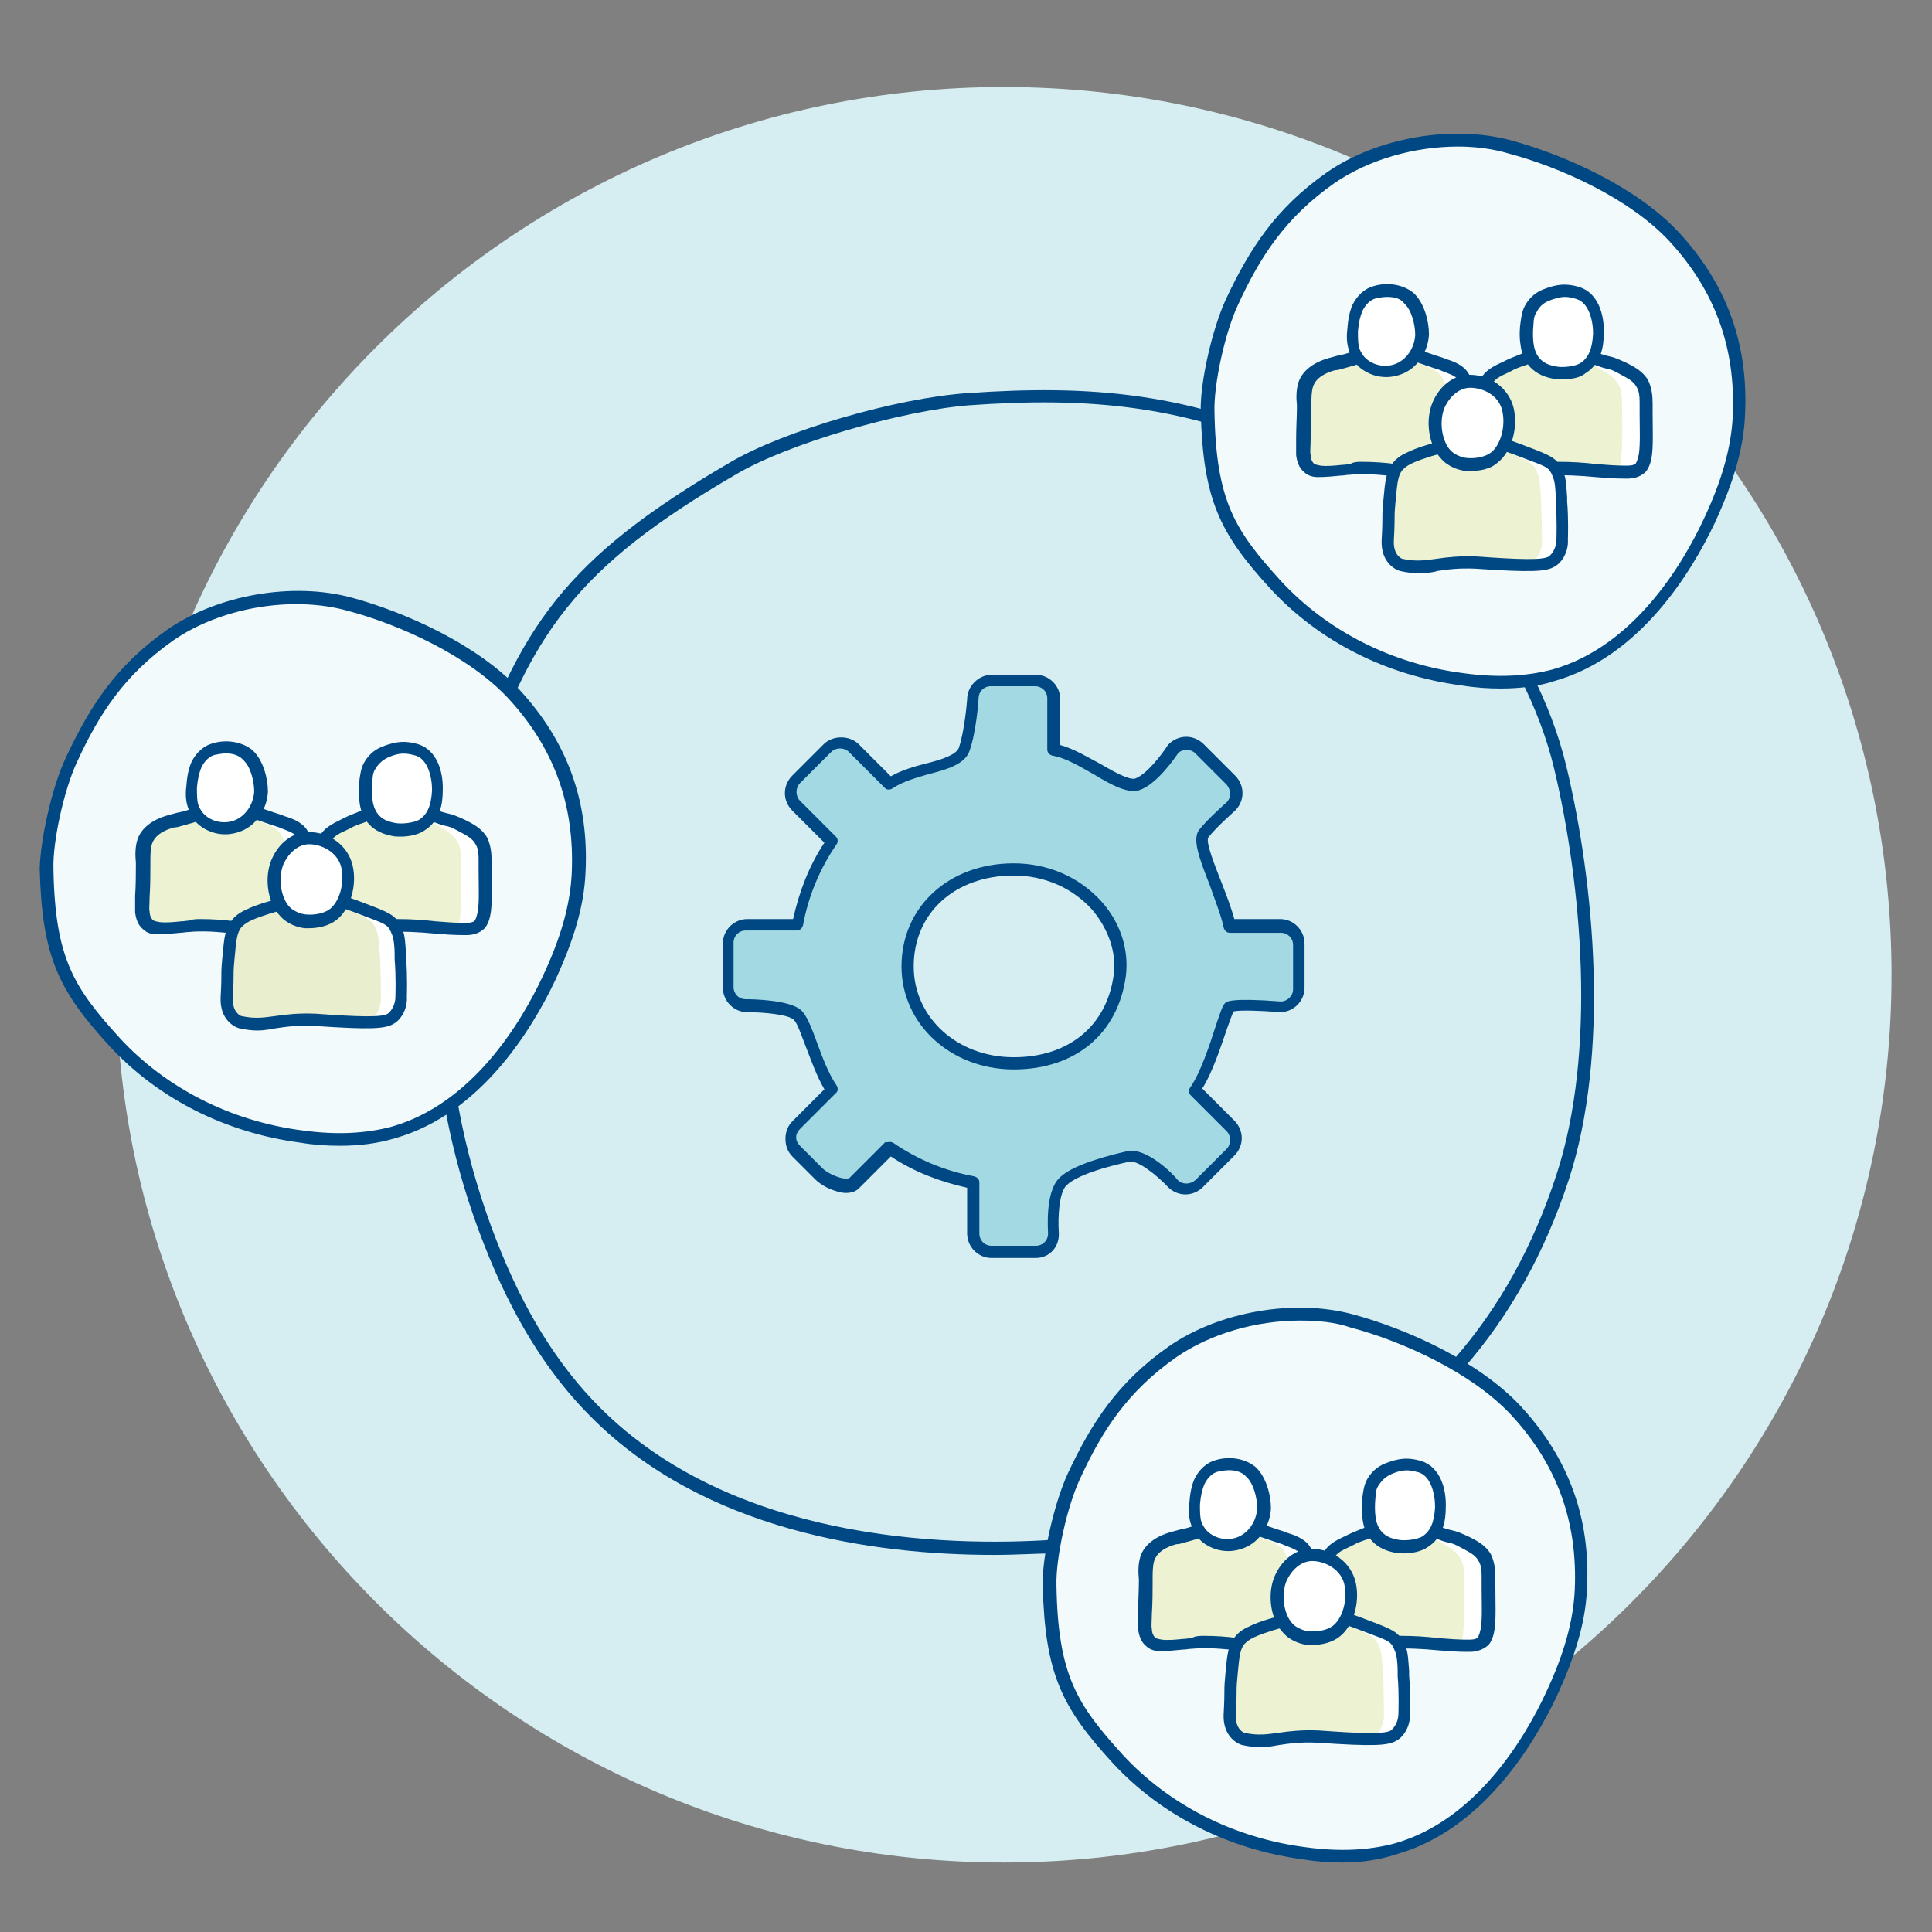 <svg xmlns="http://www.w3.org/2000/svg" xml:space="preserve" id="Ebene_1" x="0" y="0" style="enable-background:new 0 0 253.1 253.1" version="1.1" viewBox="0 0 253.1 253.1"><rect x="0" y="0" width="253.1" height="253.1" fill="#808080" stroke="none"/><style>.st0{fill:#d6eef2}.st1{fill:#004884}.st2{fill:#f2fafb}.st3{fill:#fff}.st4{fill:#edf3d2}</style><path d="M131.5 244c64.2 0 116.3-52.1 116.3-116.3S195.7 11.4 131.5 11.4 15.2 63.5 15.2 127.7 67.3 244 131.5 244" class="st0"/><path d="M130.2 203.7c-15.7 0-37.9-3.1-52.8-18.1-5.7-5.7-10.3-13.1-14-22.6-7.9-20.1-8.7-41.7-2.3-60.6C68 82.1 74 73.2 95.6 60.6c7.1-4.2 22-8.5 31.2-9.1 15.7-1.1 29.4-.2 45.3 7.6 15.5 7.6 29.1 24.6 33.1 41.3 3.7 15.4 5.7 37.7.3 54.2-6.3 19.1-18.2 32.7-36.4 41.7-8.3 4.1-18.1 6.4-30.9 7.2-2.3 0-5 .2-8 .2zM96.5 62.1c-21.2 12.3-27 21-33.7 40.8-6.3 18.6-5.5 39.7 2.2 59.5 3.6 9.3 8.1 16.5 13.6 22 17.3 17.3 44.8 18.3 59.6 17.3 12.5-.8 22.1-3.1 30.2-7.1 17.8-8.7 29.4-22 35.5-40.7 5.3-16.2 3.3-38.1-.3-53.2-3.9-16.3-17.2-32.8-32.3-40.2-15.6-7.6-29-8.5-44.4-7.4-8.8.7-23.6 5-30.4 9z" class="st1"/><path d="M6.2 113.8c.2 11.6 2.6 15.8 8.9 22.7s15.2 11.1 24.5 12.4c4 .5 8.1.5 12-.6 9.3-2.6 16.1-11.2 20.3-20.2 2.1-4.4 3.7-9 3.9-13.8.4-9.2-2.4-16.9-8.5-23.5-5.2-5.6-14.2-9.7-21.5-11.8-7.3-2-17.1-.5-23.5 4-6.2 4.3-9.7 9.3-12.9 16.3-1.8 3.9-3.3 10.8-3.2 14.5" class="st2"/><path d="M44.5 150.1c-1.6 0-3.3-.1-5.1-.4-9.9-1.3-18.7-5.8-25-12.6-6.7-7.3-8.9-11.7-9.2-23.3.1-3.8 1.6-10.8 3.5-14.7 3.1-6.6 6.5-11.9 13.2-16.6 6.6-4.6 16.5-6.3 24.2-4.2 7 1.9 16.4 6.1 21.9 12 6.3 6.8 9.2 14.7 8.7 24.1-.2 4.3-1.5 8.7-4 14.1-3 6.3-9.7 17.4-20.9 20.6-2.3.7-4.7 1-7.3 1zM7 113.8c.2 11.8 2.7 15.6 8.7 22.2 6 6.5 14.5 10.9 24 12.1 4.4.6 8.2.4 11.6-.5 10.6-3 17-13.7 19.8-19.7 2.4-5.1 3.6-9.4 3.8-13.5.4-8.9-2.3-16.4-8.3-22.9-5.2-5.6-14.3-9.7-21.1-11.5-7.3-2-16.6-.4-22.8 3.9-6.4 4.5-9.7 9.6-12.6 15.9-1.7 3.6-3.2 10.4-3.1 14z" class="st1"/><path d="M49.7 106c-1.4.8-3 1.1-4.2 1.8-1.3.6-2.6 1.1-3.1 2.5-.3.7-.3 1.5-.3 2.3-.1 1.8-.2 4.5-.3 6.4 0 .4 0 .8.1 1.2.3.9 1.3 1.3 2.2 1.4 2.2.3 4.5-.1 6.7-.2 3.3-.2 6.7.4 10 .5.7 0 1.5 0 2-.5.4-.4.5-1.1.6-1.7.2-1.7.1-4.9.1-6.6 0-.9-.1-1.9-.5-2.7-.5-1-1.6-1.5-2.5-2-1.9-1-1.6-.5-4.1-1.5-2.4-1.2-4.3-1.1-6.7-.9" class="st3"/><path d="M48.6 106c-1.2.8-2.6 1.1-3.7 1.8s-2.2 1.1-2.7 2.5c-.2.7-.3 1.5-.3 2.3-.1 1.8-.2 4.5-.3 6.4 0 .4 0 .8.1 1.2.3.9 1.2 1.3 1.9 1.4 1.9.3 3.8-.1 5.8-.2 2.9-.2 5.8.4 8.7.5.6 0 1.3 0 1.7-.5.4-.4.5-1.1.5-1.7.2-1.7.1-4.9.1-6.6 0-.9 0-1.9-.4-2.7-.5-1-1.4-1.5-2.2-2-1.6-1-1.4-.5-3.6-1.5-1.9-1.2-3.5-1.1-5.6-.9" class="st4"/><path d="M61.1 122.5h-.4c-1.3 0-2.6-.1-3.8-.2-2-.2-4.1-.3-6.1-.2-.7 0-1.3.1-2 .2-1.6.1-3.2.3-4.8.1-1.5-.2-2.5-.9-2.9-1.9-.2-.5-.2-1.1-.1-1.5 0-.9.1-2.1.1-3.2.1-1.1.1-2.3.1-3.2 0-.8.1-1.7.4-2.5.6-1.6 2-2.2 3.2-2.8l.4-.2c.6-.3 1.2-.5 1.9-.8.8-.3 1.6-.6 2.3-1l.1-.1h.2c2.5-.2 4.5-.3 7 .7 1.1.5 1.7.6 2.1.7.5.1 1 .3 2.1.8 1 .5 2.2 1.1 2.9 2.3.5 1 .6 2.1.6 3.1v1.3c0 1.8.1 4-.1 5.4-.1.7-.3 1.5-.8 2.1-.8.8-1.8.9-2.4.9zm-9-2.1c1.7 0 3.3.1 5 .3 1.2.1 2.5.2 3.7.2.6 0 1.1 0 1.4-.3.2-.3.3-.8.4-1.2.2-1.3.1-3.5.1-5.2v-1.3c0-.8 0-1.7-.4-2.3-.4-.8-1.3-1.2-2.2-1.7-.9-.5-1.2-.6-1.7-.7-.5-.1-1.1-.3-2.3-.8-2.1-.9-3.8-.8-6.1-.6-.8.4-1.6.7-2.4 1-.6.2-1.2.4-1.7.7l-.4.2c-1.1.5-2 .9-2.3 1.9-.2.6-.3 1.3-.3 2 0 .9-.1 2.1-.1 3.2-.1 1.1-.1 2.3-.1 3.2 0 .3 0 .7.1.9.2.6 1.1.8 1.6.8 1.5.2 2.9.1 4.5-.1.7-.1 1.4-.1 2.1-.2h1.1z" class="st1"/><path d="M48.5 100.3c-.3.6-.5 1.2-.5 1.9-.1.9-.1 1.9 0 2.8.4 2.8 2.4 3.5 3.6 3.7 1.1.2 2.9 0 3.8-.6 1.5-1 2-2.6 2-4.6s-.6-4.6-2.6-5.3c-1.6-.5-2.6-.4-4.2.3-1.2.5-1.8 1.3-2.1 1.8" class="st3"/><path d="M52.5 109.6c-.4 0-.8 0-1.2-.1-3.1-.6-4-2.7-4.2-4.4-.2-1.1-.1-2.4 0-3 .1-.7.2-1.5.6-2.2.4-.7 1.1-1.6 2.4-2.1 1.8-.7 3-.8 4.7-.3 2.5.8 3.3 3.7 3.2 6.1 0 1.6-.3 3.9-2.4 5.2-.7.5-1.9.8-3.1.8zm-3.3-8.9c-.3.4-.4 1-.4 1.5-.1.9-.1 1.9 0 2.6.3 2.3 1.8 2.8 2.9 3 .9.2 2.5 0 3.2-.4 1.1-.7 1.6-1.9 1.7-3.9 0-1.8-.6-4-2.1-4.5-1.4-.4-2.2-.4-3.6.2-.9.4-1.4 1-1.7 1.5z" class="st1"/><path d="M26.6 106c-1.4.8-3 1.1-4.2 1.8-1.3.6-2.6 1.1-3.1 2.5-.3.7-.3 1.5-.3 2.3-.1 1.8-.2 4.5-.3 6.4 0 .4 0 .8.1 1.2.3.9 1.3 1.3 2.2 1.4 2.2.3 4.5-.1 6.7-.2 3.3-.2 6.7.4 10 .5.7 0 1.5 0 2-.5.4-.4.5-1.1.6-1.7.2-1.7.1-4.9.1-6.6 0-.9-.1-1.9-.5-2.7-.5-1-1.6-1.5-2.5-2-1.9-1-1.6-.5-4.1-1.5-2.4-1.2-4.2-1.1-6.7-.9" class="st3"/><path d="M25.6 106.2c-1.1.9-2.4 1-3.7 1.4-1.3.4-2.6 1.2-3.1 2.7-.3 1-.2 2-.2 3.1.1 1.5-.1 5.4-.1 6.1 0 .6.2 1.3.6 1.6.3.3.8.4 1.2.5 1.2.1 2.4-.2 3.5-.3 4.2-.4 8.3 1.3 12.4.1.3-.1.8-.5 1-.7.5-.7.6-1.5.6-2.3 0-2.2-.2-3.5-.2-5.7 0-.8 0-2.1-.8-3.4-.6-1-2.1-1.4-2.5-1.6-1.1-.4-2.8-1.1-3.4-1.3-1.7-.8-3.6.3-5.3-.2" class="st4"/><path d="M35 122.6c-1.5 0-2.9-.1-4.4-.3-1.9-.2-3.9-.4-5.9-.2-.4 0-.7.1-1.1.1-1 .1-2 .2-3 .2-.6 0-1.3-.1-1.9-.7-.6-.5-.9-1.3-1-2.2v-2.1c.1-1.4.1-3.1.1-4v-.4c-.1-1-.1-2 .2-3 .5-1.5 1.9-2.6 4-3.2.4-.1.7-.2 1.1-.3 1.1-.2 2-.5 2.9-1l.3-.2.4.1c.8.2 1.7.1 2.6 0 1.1-.1 2.4-.3 3.8.1.7.2 2.6.9 3.9 1.3l.2.1c.7.2 2.3.7 3 1.8 1 1.5 1 3 1 3.8 0 1.1.1 2 .1 2.9.1.9.1 1.8.1 2.9 0 .9-.1 1.9-.9 2.8-.3.4-1.1.9-1.6 1-1.1.4-2.5.5-3.9.5zm-8.7-2.2c1.5 0 3 .1 4.5.3 2.7.3 5.3.5 7.9-.1.2 0 .6-.3.7-.5.4-.5.5-1.1.5-1.8 0-1.1-.1-1.9-.1-2.8-.1-.9-.1-1.8-.1-2.9 0-.8 0-1.9-.7-2.9-.4-.6-1.7-1-2.2-1.2l-.2-.1c-1.3-.4-3.2-1.1-3.9-1.3-1-.3-2-.2-3-.1-.9.1-1.9.2-2.8.1-1 .6-2.1.8-3.1 1.1-.3.1-.7.2-1 .2-1.1.3-2.5.9-2.9 2.2-.2.7-.2 1.5-.2 2.4v.4c0 .9 0 2.7-.1 4.1 0 .9-.1 1.7 0 1.9 0 .5.2.9.4 1.1.2.2.5.2.9.3.9.1 1.8 0 2.8-.1.4 0 .8-.1 1.1-.1.4-.2 1-.2 1.5-.2z" class="st1"/><path d="M28 98.2c-1 .3-1.8 1.1-2.2 2-.4.9-.6 2-.6 3 0 .9 0 1.8.3 2.6.2.7.7 1.3 1.2 1.8 1.3 1.1 3.4 1.3 5 .5s2.6-2.6 2.6-4.3c0-1.6-.5-3.7-1.7-4.8-1.3-1.2-3.1-1.3-4.6-.8" class="st3"/><path d="M29.5 109.3c-1.2 0-2.4-.4-3.4-1.2-.7-.6-1.2-1.3-1.4-2.1-.4-1-.4-2.1-.3-2.9.1-1.4.3-2.4.7-3.3.6-1.2 1.6-2.1 2.7-2.4 1.9-.6 4-.2 5.3.9 1.4 1.3 2 3.7 2 5.4-.1 2.1-1.3 4.1-3.1 5-.8.4-1.7.6-2.5.6zm.1-10.6c-.5 0-1 .1-1.5.2-.7.2-1.3.8-1.7 1.6-.3.7-.5 1.5-.6 2.7 0 1 0 1.7.2 2.3.2.5.5 1 1 1.4 1.1.9 2.8 1.1 4.1.4 1.3-.7 2.1-2.1 2.2-3.6 0-1.4-.5-3.3-1.4-4.1-.5-.6-1.3-.9-2.3-.9zm-1.6-.5z" class="st1"/><path d="M44.6 118c1.7.6 3 1.1 4.3 1.6 2.2.9 2.7 1.2 3.2 2.5.4.9.4 2.6.5 3.6.1 2.3.1 4.9.1 4.9.1 1.3-.7 2.5-1.3 2.9-.9.6-3.2.6-9.9.2-4.8-.3-6.4 1.1-10 .3-.4-.1-1.8-.8-1.7-3.2.2-4.7-.1-2 .3-7 .1-1 .3-2.1 1-2.8.4-.5 1-.8 1.6-1.1 1.1-.5 3.5-1.3 5-1.5" class="st3"/><path d="M42.8 118c1.5.6 2.6 1.1 3.8 1.6 1.9.9 2.4 1.2 2.8 2.5.3.9.3 2.6.4 3.6.1 2.3.1 4.9.1 4.9.1 1.3-.6 2.5-1.2 2.9-.8.6-2.8.6-8.7.2-4.2-.3-5.7 1.1-8.8.3-.4-.1-1.6-.8-1.5-3.2.1-4.7-.1-2 .3-7 .1-1 .3-2.1.9-2.8.4-.5.9-.8 1.4-1.1 1-.5 3.1-1.3 4.4-1.5" style="fill:#e9eece"/><path d="M33.7 135c-.7 0-1.5-.1-2.4-.3-.7-.2-2.5-1.2-2.4-4 .1-1.8.1-2.5.1-3 0-.8 0-1 .3-4 .1-.9.3-2.3 1.2-3.3.5-.6 1.2-1 1.9-1.3 1.2-.6 3.6-1.3 5.2-1.6.4-.1.9.2.9.6.1.4-.2.9-.6.9-1.4.3-3.7 1-4.8 1.5-.5.2-1 .5-1.4.9-.6.6-.7 1.7-.8 2.4-.3 3-.3 3.2-.3 3.9 0 .5 0 1.2-.1 3-.1 2 1.1 2.4 1.1 2.4 1.8.4 3 .2 4.5 0 1.4-.2 3-.4 5.3-.3 5.5.4 8.6.5 9.4 0 .4-.3 1-1.1 1-2.2 0-.1.1-2.7-.1-4.9v-.7c0-.9-.1-2.1-.4-2.7-.4-1-.6-1.2-2.8-2-1.3-.5-2.6-1-4.3-1.6-.4-.1-.6-.6-.5-1 .1-.4.6-.6 1-.5 1.7.6 3 1.1 4.3 1.6 2.3.9 3 1.3 3.7 2.9.4.9.4 2.2.5 3.3v.6c.2 2.3.1 4.9.1 5 .1 1.6-.8 3-1.7 3.5-1.1.7-3.1.8-10.4.3-2.2-.1-3.7.1-5 .3-.6.1-1.5.3-2.5.3z" class="st1"/><path d="M40.5 109.8c-1.7 0-3.4 1.4-4.1 3.3-.7 1.9-.5 4.2.6 5.8.3.4.6.8 1 1.1.7.5 1.5.7 2 .8 1.1.1 2.7-.1 3.6-.8 1.4-1.1 2.4-3.9 1.8-6.3-.5-2.5-2.7-3.9-4.9-3.9" class="st3"/><path d="M40.5 121.6h-.6c-.8-.1-1.7-.4-2.4-.9-.5-.3-.9-.8-1.3-1.3-1.2-1.8-1.5-4.5-.7-6.6.9-2.3 2.8-3.8 4.9-3.8 2.8 0 5.2 1.8 5.8 4.4.6 2.6-.3 5.7-2.1 7.1-1 .8-2.4 1.1-3.6 1.1zm0-11c-1.4 0-2.7 1.1-3.4 2.7-.6 1.6-.4 3.7.5 5.1.2.3.5.6.8.8.8.5 1.5.6 1.7.6 1 .1 2.3-.1 3.1-.7 1.2-.9 2-3.3 1.5-5.5-.5-2-2.6-3-4.2-3z" class="st1"/><path d="M158.3 53.9c.2 11.6 2.6 15.8 8.9 22.7 6.3 6.9 15.2 11.1 24.5 12.4 4 .5 8.1.5 12-.6 9.3-2.6 16.1-11.2 20.3-20.2 2.1-4.4 3.7-9 3.9-13.8.4-9.2-2.4-16.9-8.5-23.5-5.2-5.6-14.2-9.7-21.5-11.8-7.3-2-17.1-.5-23.5 4-6.2 4.3-9.7 9.3-12.9 16.3-1.8 3.9-3.3 10.8-3.2 14.5" class="st2"/><path d="M196.6 90.2c-1.6 0-3.3-.1-5.1-.4-9.9-1.3-18.7-5.8-25-12.6-6.7-7.3-8.9-11.7-9.2-23.3-.1-3.8 1.5-10.8 3.3-14.7 3.1-6.6 6.5-11.9 13.2-16.6 6.6-4.6 16.5-6.3 24.2-4.2 7 1.9 16.4 6.1 21.9 12 6.3 6.8 9.2 14.7 8.7 24.1-.2 4.3-1.5 8.7-4 14.1-3 6.3-9.7 17.4-20.9 20.6-2.1.7-4.5 1-7.1 1zm-5.6-71c-5.7 0-11.7 1.7-16.2 4.8-6.4 4.5-9.7 9.6-12.6 15.9-1.7 3.6-3.2 10.4-3.1 14 .2 11.8 2.7 15.6 8.7 22.2 6 6.5 14.5 10.9 24 12.1 4.4.6 8.2.4 11.6-.5 10.6-3 17-13.7 19.8-19.7 2.4-5.1 3.6-9.4 3.8-13.5.4-8.9-2.3-16.4-8.3-22.9-5.2-5.6-14.3-9.7-21.1-11.5-2-.6-4.3-.9-6.6-.9z" class="st1"/><path d="M201.8 46.1c-1.4.8-3 1.1-4.2 1.8-1.3.6-2.6 1.1-3.1 2.5-.3.7-.3 1.5-.3 2.3-.1 1.8-.2 4.5-.3 6.4 0 .4 0 .8.1 1.2.3.9 1.3 1.3 2.2 1.4 2.2.3 4.5-.1 6.7-.2 3.3-.2 6.7.4 10 .5.7 0 1.5 0 2-.5.4-.4.5-1.1.6-1.7.2-1.7.1-4.9.1-6.6 0-.9-.1-1.9-.5-2.7-.5-1-1.6-1.5-2.5-2-1.9-1-1.6-.5-4.1-1.5-2.4-1.2-4.3-1.1-6.7-.9" class="st3"/><path d="M200.7 46.1c-1.2.8-2.6 1.1-3.7 1.8-1.1.6-2.2 1.1-2.7 2.5-.2.7-.3 1.5-.3 2.3-.1 1.8-.2 4.5-.3 6.4 0 .4 0 .8.1 1.2.3.9 1.2 1.3 1.9 1.4 1.9.3 3.8-.1 5.8-.2 2.9-.2 5.8.4 8.7.5.6 0 1.3 0 1.7-.5.4-.4.5-1.1.5-1.7.2-1.7.1-4.9.1-6.6 0-.9 0-1.9-.4-2.7-.5-1-1.4-1.5-2.2-2-1.6-1-1.4-.5-3.6-1.5-1.9-1.2-3.5-1.1-5.6-.9" class="st4"/><path d="M213.2 62.7h-.4c-1.3 0-2.6-.1-3.8-.2-2-.2-4.1-.3-6.1-.2-.7 0-1.3.1-2 .2-1.6.1-3.2.3-4.8.1-1.9-.2-2.6-1.2-2.9-1.9-.2-.7-.2-1.2-.2-1.7 0-.9.1-2.1.2-3.2s.1-2.2.1-3.1c0-.8.1-1.7.4-2.5.6-1.6 1.9-2.2 3.2-2.8l.4-.2c.6-.3 1.2-.5 1.9-.8.8-.3 1.6-.6 2.3-1l.1-.1h.2c2.5-.2 4.5-.3 7 .7 1.1.5 1.7.6 2.1.7.5.1 1 .3 2.1.8 1 .5 2.2 1.1 2.9 2.3.5 1 .6 2.1.6 3.1v1.3c0 1.8.1 4.1-.1 5.5-.1.7-.3 1.5-.8 2.1-.8.8-1.8.9-2.4.9zm-9-2.2c1.7 0 3.3.1 5 .3 1.2.1 2.5.2 3.7.2.6 0 1.1 0 1.4-.3.2-.3.3-.8.4-1.2.2-1.3.1-3.6.1-5.2V53c0-.8 0-1.7-.4-2.3-.4-.8-1.3-1.2-2.2-1.7-.9-.5-1.2-.6-1.7-.7-.5-.1-1.1-.3-2.3-.8-2.1-.9-3.8-.8-6.1-.6-.8.4-1.6.7-2.4 1-.6.2-1.2.4-1.7.7l-.4.2c-1.1.5-2 .9-2.3 1.9-.2.6-.3 1.3-.3 2 0 .9-.1 2-.1 3.2-.1 1.1-.1 2.3-.1 3.2 0 .3 0 .7.1.9.2.6 1.1.8 1.6.8 1.5.2 2.9.1 4.5-.1.7-.1 1.4-.1 2.1-.2.2.1.6 0 1.1 0z" class="st1"/><path d="M200.6 40.5c-.3.6-.5 1.2-.5 1.9-.1.9-.1 1.9 0 2.8.4 2.8 2.4 3.5 3.6 3.7 1.1.2 2.9 0 3.8-.6 1.5-1 2-2.6 2-4.6 0-2-.6-4.6-2.6-5.3-1.6-.5-2.6-.4-4.2.3-1.2.4-1.8 1.2-2.1 1.8" class="st3"/><path d="M204.6 49.7c-.4 0-.8 0-1.2-.1-3.1-.6-4-2.7-4.2-4.4-.2-1.1-.1-2.4 0-3 .1-.7.2-1.5.6-2.2.4-.7 1.1-1.6 2.4-2.1 1.8-.7 3-.8 4.7-.3 2.5.8 3.3 3.7 3.2 6.1 0 1.6-.3 3.9-2.4 5.2-.7.6-1.9.8-3.1.8zm.4-10.8c-.6 0-1.3.2-2.1.5-.9.4-1.3.9-1.6 1.5-.3.4-.4 1-.4 1.5-.1.9-.1 1.9 0 2.6.3 2.3 1.8 2.8 2.9 3 .9.2 2.5 0 3.2-.4 1.1-.7 1.6-1.9 1.7-3.9 0-1.8-.6-4-2.1-4.5-.6-.2-1.1-.3-1.6-.3zm-4.4 1.6z" class="st1"/><path d="M178.7 46.1c-1.4.8-3 1.1-4.2 1.8-1.3.6-2.6 1.1-3.1 2.5-.3.7-.3 1.5-.3 2.3-.1 1.8-.2 4.5-.3 6.4 0 .4 0 .8.1 1.2.3.9 1.3 1.3 2.2 1.4 2.2.3 4.5-.1 6.7-.2 3.3-.2 6.7.4 10 .5.7 0 1.5 0 2-.5.4-.4.5-1.1.6-1.7.2-1.7.1-4.9.1-6.6 0-.9-.1-1.9-.5-2.7-.5-1-1.6-1.5-2.5-2-1.9-1-1.6-.5-4.1-1.5-2.4-1.2-4.2-1.1-6.7-.9" class="st3"/><path d="M177.7 46.3c-1.1.9-2.4 1-3.7 1.4-1.3.4-2.6 1.2-3.1 2.7-.3 1-.2 2-.2 3.1.1 1.5-.1 5.4-.1 6.1 0 .6.2 1.3.6 1.6.3.3.8.4 1.2.5 1.2.1 2.4-.2 3.5-.3 4.2-.4 8.3 1.3 12.4.1.3-.1.8-.5 1-.7.5-.7.6-1.5.6-2.3 0-2.2-.2-3.5-.2-5.7 0-.8 0-2.1-.8-3.4-.6-1-2.1-1.4-2.5-1.6-1.1-.4-2.8-1.1-3.4-1.3-1.7-.8-3.6.3-5.3-.2" class="st4"/><path d="M187.1 62.7c-1.5 0-2.9-.1-4.4-.3-1.9-.2-3.9-.4-5.9-.2-.4 0-.7.1-1.1.1-1 .1-2 .2-3 .2-.6 0-1.3-.1-1.9-.7-.6-.5-.9-1.3-1-2.2v-2.1c0-1.4.1-3.1.1-4v-.4c-.1-1-.1-2 .2-3 .5-1.5 1.9-2.6 4-3.2.4-.1.7-.2 1.1-.3 1.1-.2 2-.5 2.9-1l.3-.2.4.1c.8.2 1.7.1 2.6 0 1.1-.1 2.4-.3 3.8.1.7.2 2.6.9 3.9 1.3l.2.1c.7.2 2.3.7 3 1.8 1 1.5 1 3 1 3.8 0 1.1.1 2 .1 2.9.1.9.1 1.8.1 2.9 0 .9-.1 1.9-.9 2.8-.3.4-1.1.9-1.6 1-1.1.4-2.5.5-3.9.5zm-8.7-2.2c1.5 0 3 .1 4.5.3 2.7.3 5.3.5 7.9-.1.2 0 .6-.3.7-.5.4-.5.5-1.1.5-1.8 0-1.1-.1-1.9-.1-2.8-.1-.9-.1-1.8-.1-2.9 0-.8 0-1.9-.7-2.9-.4-.6-1.7-1-2.2-1.2l-.2-.1c-1.3-.4-3.2-1.1-3.9-1.3-1-.3-2-.2-3-.1-.9.1-1.9.2-2.8.1-1 .6-2.1.8-3.1 1.1-.3.1-.7.2-1 .2-1.1.3-2.5.9-2.9 2.2-.2.7-.2 1.5-.2 2.4v.4c0 .9 0 2.7-.1 4.1 0 .9-.1 1.7 0 2 0 .5.2.9.4 1.1.2.2.5.2.9.3.9.1 1.8 0 2.8-.1.4 0 .8-.1 1.1-.1.4-.3 1-.3 1.5-.3z" class="st1"/><path d="M180.1 38.3c-1 .3-1.8 1.1-2.2 2-.4.9-.6 2-.6 3 0 .9 0 1.8.3 2.6.2.7.7 1.3 1.2 1.8 1.3 1.1 3.4 1.3 5 .5s2.6-2.6 2.6-4.3c0-1.6-.5-3.7-1.7-4.8-1.3-1.1-3.1-1.2-4.6-.8" class="st3"/><path d="M181.6 49.4c-1.2 0-2.4-.4-3.4-1.2-.7-.6-1.2-1.3-1.4-2.1-.4-1-.4-2.1-.3-2.9.1-1.4.3-2.4.7-3.3.6-1.2 1.6-2.1 2.7-2.4 1.9-.6 4-.2 5.3.9 1.4 1.3 2 3.7 2 5.4-.1 2.1-1.3 4.1-3.1 5-.8.4-1.7.6-2.5.6zm.1-10.5c-.5 0-1 .1-1.5.2-.7.2-1.3.8-1.7 1.6-.3.7-.5 1.5-.6 2.7 0 1 0 1.7.2 2.3.2.5.5 1 1 1.4 1.1.9 2.8 1.1 4.1.4 1.3-.7 2.1-2.1 2.2-3.6 0-1.4-.5-3.3-1.4-4.1-.5-.7-1.3-.9-2.3-.9zm-1.6-.6z" class="st1"/><path d="M196.7 58.1c1.7.6 3 1.1 4.3 1.6 2.2.9 2.7 1.2 3.2 2.5.4.9.4 2.6.5 3.6.1 2.3.1 4.9.1 4.9.1 1.3-.7 2.5-1.3 2.9-.9.6-3.2.6-9.9.2-4.8-.3-6.4 1.1-10 .3-.4-.1-1.8-.8-1.7-3.2.2-4.7-.1-2 .3-7 .1-1 .3-2.1 1-2.9.4-.5 1-.8 1.6-1.1 1.1-.5 3.5-1.3 5-1.5" class="st3"/><path d="M194.9 58.1c1.5.6 2.6 1.1 3.8 1.6 1.9.9 2.4 1.2 2.8 2.5.3.9.3 2.6.4 3.6.1 2.3.1 4.9.1 4.9.1 1.3-.6 2.5-1.2 2.9-.8.6-2.8.6-8.7.2-4.2-.3-5.7 1.1-8.8.3-.4-.1-1.6-.8-1.5-3.2.1-4.7-.1-2 .3-7 .1-1 .3-2.1.9-2.9.4-.5.9-.8 1.4-1.1 1-.5 3.1-1.3 4.4-1.5" class="st4"/><path d="M185.8 75.1c-.7 0-1.5-.1-2.4-.3-.7-.2-2.5-1.2-2.4-4 .1-1.8.1-2.5.1-3 0-.8 0-1 .3-4 .1-.9.3-2.3 1.2-3.3.5-.6 1.2-1 1.9-1.3 1.2-.6 3.6-1.3 5.2-1.6.4-.1.9.2.9.6.1.4-.2.9-.6.9-1.4.3-3.7 1-4.8 1.5-.5.2-1 .5-1.4.9-.6.6-.7 1.7-.8 2.4-.3 3-.3 3.2-.3 3.9 0 .5 0 1.2-.1 3-.1 2 1.1 2.4 1.1 2.4 1.8.4 3 .2 4.5 0 1.4-.2 3-.4 5.3-.3 5.5.4 8.6.5 9.4 0 .4-.3 1-1.1 1-2.2 0-.1.1-2.7-.1-4.9v-.7c0-.9-.1-2.1-.4-2.7-.4-1-.6-1.2-2.8-2-1.3-.5-2.6-1-4.3-1.6-.4-.1-.6-.6-.5-1 .1-.4.6-.6 1-.5 1.7.6 3 1.1 4.3 1.6 2.3.9 3 1.3 3.7 2.9.4.9.4 2.2.5 3.3v.6c.2 2.3.1 4.9.1 5 .1 1.6-.8 3-1.7 3.5-1.1.7-3.1.8-10.4.3-2.2-.1-3.7.1-5 .3-.6.2-1.5.3-2.5.3z" class="st1"/><path d="M192.6 49.9c-1.7 0-3.4 1.4-4.1 3.3-.7 1.9-.5 4.2.6 5.9.3.4.6.8 1 1.1.7.5 1.5.7 2 .8 1.1.1 2.7-.1 3.6-.8 1.4-1.1 2.4-3.9 1.8-6.3-.5-2.6-2.7-4-4.9-4" class="st3"/><path d="M192.6 61.7h-.6c-.8-.1-1.7-.4-2.4-.9-.5-.3-.9-.8-1.3-1.3-1.2-1.8-1.5-4.5-.7-6.6.9-2.3 2.8-3.8 4.9-3.8 2.8 0 5.2 1.8 5.8 4.4.6 2.6-.3 5.7-2.1 7.1-1 .9-2.4 1.1-3.6 1.1zm0-10.9c-1.4 0-2.7 1.1-3.4 2.7-.6 1.6-.4 3.7.5 5.1.2.3.5.6.8.8.8.5 1.5.6 1.7.6 1 .1 2.3-.1 3.1-.7 1.2-.9 2-3.3 1.5-5.5-.5-2.1-2.6-3-4.2-3z" class="st1"/><path d="M137.6 207.7c.2 11.6 2.6 15.8 8.9 22.7 6.3 6.9 15.2 11.1 24.5 12.4 4 .5 8.1.5 12-.6 9.3-2.6 16.1-11.2 20.3-20.2 2.1-4.4 3.7-9 3.9-13.8.4-9.2-2.4-16.9-8.5-23.5-5.2-5.6-14.2-9.7-21.5-11.8-7.3-2-17.1-.5-23.5 4-6.2 4.3-9.7 9.3-12.9 16.3-1.8 3.9-3.3 10.8-3.2 14.5" class="st2"/><path d="M175.9 244c-1.6 0-3.3-.1-5.1-.4-9.9-1.3-18.7-5.8-25-12.6-6.7-7.3-8.9-11.7-9.2-23.3-.1-3.8 1.5-10.8 3.3-14.7 3.1-6.6 6.5-11.9 13.2-16.6 6.6-4.6 16.5-6.3 24.2-4.2 7 1.9 16.4 6.1 21.9 12 6.3 6.8 9.2 14.7 8.7 24-.2 4.3-1.5 8.7-4 14.1-3 6.3-9.7 17.4-20.9 20.6-2.1.7-4.5 1.1-7.1 1.1zm-5.6-71c-5.7 0-11.7 1.7-16.2 4.8-6.4 4.5-9.7 9.6-12.6 15.9-1.7 3.6-3.2 10.4-3.1 14 .2 11.8 2.7 15.6 8.7 22.2 6 6.5 14.5 10.9 24 12.1 4.4.6 8.2.4 11.6-.5 10.6-3 17-13.7 19.8-19.7 2.4-5.1 3.6-9.4 3.8-13.5.4-8.9-2.3-16.4-8.3-22.9-5.2-5.6-14.3-9.7-21.1-11.5-2-.7-4.3-.9-6.6-.9z" class="st1"/><path d="M181.1 199.9c-1.4.8-3 1.1-4.2 1.8-1.3.6-2.6 1.1-3.1 2.5-.3.7-.3 1.5-.3 2.3-.1 1.8-.2 4.5-.3 6.4 0 .4 0 .8.1 1.2.3.9 1.3 1.3 2.2 1.4 2.2.3 4.5-.1 6.7-.2 3.3-.2 6.7.4 10 .5.7 0 1.5 0 2-.5.4-.4.5-1.1.6-1.7.2-1.7.1-4.9.1-6.6 0-.9-.1-1.9-.5-2.7-.5-1-1.6-1.5-2.5-2-1.9-1-1.6-.5-4.1-1.5-2.4-1.2-4.3-1.1-6.7-.9" class="st3"/><path d="M180 199.9c-1.2.8-2.6 1.1-3.7 1.8-1.1.6-2.2 1.1-2.7 2.5-.2.7-.3 1.5-.3 2.3-.1 1.8-.2 4.5-.3 6.4 0 .4 0 .8.1 1.2.3.9 1.2 1.3 1.9 1.4 1.9.3 3.8-.1 5.8-.2 2.9-.2 5.8.4 8.7.5.6 0 1.3 0 1.7-.5.4-.4.5-1.1.5-1.7.2-1.7.1-4.9.1-6.6 0-.9 0-1.9-.4-2.7-.5-1-1.4-1.5-2.2-2-1.6-1-1.4-.5-3.6-1.5-1.9-1.2-3.5-1.1-5.6-.9" class="st4"/><path d="M192.5 216.4h-.3c-1.3 0-2.6-.1-3.8-.2-2-.2-4.1-.3-6.1-.2-.7 0-1.3.1-2 .2-1.6.1-3.2.3-4.8.1-1.9-.2-2.6-1.2-2.9-1.9-.2-.5-.2-1.1-.1-1.5 0-.9.1-2.1.1-3.2.1-1.1.1-2.3.1-3.2 0-.8.1-1.7.4-2.5.6-1.6 1.9-2.2 3.2-2.8l.4-.2c.6-.3 1.2-.5 1.9-.8.8-.3 1.6-.6 2.3-1l.1-.1h.2c2.5-.2 4.5-.3 7 .7 1.1.5 1.7.6 2.1.7.5.1 1 .3 2.1.8 1 .5 2.2 1.1 2.9 2.3.5 1 .6 2.1.6 3.1v1.3c0 1.8.1 4-.1 5.4-.1.7-.3 1.5-.8 2.1-.9.8-1.9.9-2.5.9zm-9-2.1c1.7 0 3.3.1 5 .3 1.2.1 2.5.2 3.7.2.6 0 1.1 0 1.4-.3.2-.3.3-.8.4-1.2.2-1.3.1-3.5.1-5.2v-1.3c0-.8 0-1.7-.4-2.3-.4-.8-1.3-1.2-2.2-1.7-.9-.5-1.2-.6-1.7-.7-.5-.1-1.1-.3-2.3-.8-2.1-.9-3.8-.8-6.1-.6-.8.4-1.6.7-2.4 1-.6.2-1.2.4-1.7.7l-.4.2c-1.1.5-2 .9-2.3 1.9-.2.6-.3 1.3-.3 2 0 .9-.1 2.1-.1 3.2-.1 1.1-.1 2.3-.1 3.2 0 .3 0 .7.1.9.2.6 1.1.8 1.6.8 1.5.2 2.9.1 4.5-.1.7-.1 1.4-.1 2.1-.2h1.1z" class="st1"/><path d="M179.9 194.2c-.3.6-.5 1.2-.5 1.9-.1.9-.1 1.9 0 2.8.4 2.8 2.4 3.5 3.6 3.7 1.1.2 2.9 0 3.8-.6 1.5-1 2-2.6 2-4.6 0-2-.6-4.6-2.6-5.3-1.6-.5-2.6-.4-4.2.3-1.2.5-1.8 1.3-2.1 1.8" class="st3"/><path d="M183.9 203.5c-.4 0-.8 0-1.2-.1-3.1-.6-4-2.7-4.2-4.4-.2-1.1-.1-2.4 0-3 .1-.7.2-1.5.6-2.2.4-.7 1.1-1.6 2.4-2.1 1.8-.7 3-.8 4.7-.3 2.5.8 3.3 3.7 3.2 6.1 0 1.6-.3 3.9-2.4 5.2-.7.5-1.9.8-3.1.8zm-3.3-8.9c-.3.4-.4 1-.4 1.5-.1.9-.1 1.9 0 2.6.3 2.3 1.8 2.8 2.9 3 .9.2 2.5 0 3.2-.4 1.1-.7 1.6-1.9 1.7-3.9 0-1.8-.6-4-2.1-4.5-1.4-.4-2.2-.4-3.6.2-.9.4-1.4 1-1.7 1.5z" class="st1"/><path d="M158 199.9c-1.4.8-3 1.1-4.2 1.8-1.3.6-2.6 1.1-3.1 2.5-.3.7-.3 1.5-.3 2.3-.1 1.8-.2 4.5-.3 6.4 0 .4 0 .8.1 1.2.3.9 1.3 1.3 2.2 1.4 2.2.3 4.5-.1 6.7-.2 3.3-.2 6.7.4 10 .5.7 0 1.5 0 2-.5.4-.4.5-1.1.6-1.7.2-1.7.1-4.9.1-6.6 0-.9-.1-1.9-.5-2.7-.5-1-1.6-1.5-2.5-2-1.9-1-1.6-.5-4.1-1.5-2.4-1.2-4.2-1.1-6.7-.9" class="st3"/><path d="M157 200.1c-1.1.9-2.4 1-3.7 1.4-1.3.4-2.6 1.2-3.1 2.7-.3 1-.2 2-.2 3.1.1 1.5-.1 5.4-.1 6.1 0 .6.2 1.3.6 1.6.3.3.8.4 1.2.5 1.2.1 2.4-.2 3.5-.3 4.2-.4 8.3 1.3 12.4.1.3-.1.8-.5 1-.7.5-.7.6-1.5.6-2.3 0-2.2-.2-3.5-.2-5.7 0-.8 0-2.1-.8-3.4-.6-1-2.1-1.4-2.5-1.6-1.1-.4-2.8-1.1-3.4-1.3-1.7-.8-3.6.3-5.3-.2" class="st4"/><path d="M166.4 216.5c-1.5 0-2.9-.1-4.4-.3-1.9-.2-3.9-.4-5.9-.2-.4 0-.7.1-1.1.1-1 .1-2 .2-3 .2-.6 0-1.3-.1-1.9-.7-.6-.5-.9-1.3-1-2.2v-2.1c0-1.4.1-3.1.1-4v-.4c-.1-1-.1-2 .2-3 .5-1.5 1.9-2.6 4-3.2.4-.1.7-.2 1.1-.3 1.1-.2 2-.5 2.9-1l.3-.2.4.1c.8.2 1.7.1 2.6 0 1.1-.1 2.4-.3 3.8.1.7.2 2.6.9 3.9 1.3l.2.1c.7.2 2.3.7 3 1.8 1 1.5 1 3 1 3.8 0 1.1.1 2 .1 2.9.1.9.1 1.8.1 2.9 0 .9-.1 1.9-.9 2.8-.3.4-1.1.9-1.6 1-1.1.3-2.5.5-3.9.5zm-8.7-2.2c1.5 0 3 .1 4.5.3 2.7.3 5.3.5 7.9-.1.2 0 .6-.3.7-.5.4-.5.5-1.1.5-1.8 0-1.1-.1-1.9-.1-2.8-.1-.9-.1-1.8-.1-2.9 0-.8 0-1.9-.7-2.9-.4-.6-1.7-1-2.2-1.2l-.2-.1c-1.3-.4-3.2-1.1-3.9-1.3-1-.3-2-.2-3.1-.1-.9.1-1.9.2-2.8.1-1 .6-2.1.8-3.1 1.1-.3.1-.7.2-1 .2-1.1.3-2.5.9-2.9 2.2-.2.7-.2 1.5-.2 2.4v.4c0 .9 0 2.7-.1 4.1 0 .9-.1 1.7 0 2 0 .5.2.9.4 1.1.2.2.5.2.9.3.9.1 1.8 0 2.8-.1.4 0 .8-.1 1.1-.1.5-.3 1.1-.3 1.6-.3z" class="st1"/><path d="M159.4 192.1c-1 .3-1.8 1.1-2.2 2-.4.9-.6 2-.6 3 0 .9 0 1.8.3 2.6.2.7.7 1.3 1.2 1.8 1.3 1.1 3.4 1.3 5 .5s2.6-2.6 2.6-4.3c0-1.6-.5-3.7-1.7-4.8-1.3-1.2-3.1-1.3-4.6-.8" class="st3"/><path d="M160.9 203.2c-1.2 0-2.4-.4-3.4-1.2-.7-.6-1.2-1.3-1.4-2.1-.4-1-.4-2.1-.3-2.9.1-1.4.3-2.4.7-3.3.6-1.2 1.6-2.1 2.7-2.4 1.9-.6 4-.2 5.3.9 1.4 1.3 2 3.7 2 5.4-.1 2.1-1.3 4.1-3.1 5-.8.4-1.7.6-2.5.6zm.1-10.6c-.5 0-1 .1-1.5.2-.7.2-1.3.8-1.7 1.6-.3.7-.5 1.5-.6 2.7 0 1 0 1.7.2 2.3.2.5.5 1 1 1.4 1.1.9 2.8 1.1 4.1.4 1.3-.7 2.1-2.1 2.2-3.6 0-1.4-.5-3.3-1.4-4.1-.5-.6-1.3-.9-2.3-.9zm-1.6-.5z" class="st1"/><path d="M176 211.9c1.7.6 3 1.1 4.3 1.6 2.2.9 2.7 1.2 3.2 2.5.4.9.4 2.6.5 3.6.1 2.3.1 4.9.1 4.9.1 1.3-.7 2.5-1.3 2.9-.9.6-3.2.6-9.9.2-4.8-.3-6.4 1.1-10 .3-.4-.1-1.8-.8-1.7-3.2.2-4.7-.1-2 .3-7 .1-1 .3-2.1 1-2.8.4-.5 1-.8 1.6-1.1 1.1-.5 3.5-1.3 5-1.5" class="st3"/><path d="M174.2 211.9c1.5.6 2.6 1.1 3.8 1.6 1.9.9 2.4 1.2 2.8 2.5.3.9.3 2.6.4 3.6.1 2.3.1 4.9.1 4.9.1 1.3-.6 2.5-1.2 2.9-.8.6-2.8.6-8.7.2-4.2-.3-5.7 1.1-8.8.3-.4-.1-1.6-.8-1.5-3.2.1-4.7-.1-2 .3-7 .1-1 .3-2.1.9-2.8.4-.5.9-.8 1.4-1.1 1-.5 3.1-1.3 4.4-1.5" class="st4"/><path d="M165.1 228.9c-.7 0-1.5-.1-2.4-.3-.7-.2-2.5-1.2-2.4-4 .1-1.8.1-2.5.1-3 0-.8 0-1 .3-4 .1-.9.3-2.3 1.2-3.3.5-.6 1.2-1 1.9-1.3 1.2-.6 3.6-1.3 5.2-1.6.4-.1.9.2.9.6.1.4-.2.9-.6.9-1.4.3-3.7 1-4.8 1.5-.5.2-1 .5-1.4.9-.6.6-.7 1.7-.8 2.4-.3 3-.3 3.2-.3 3.9 0 .5 0 1.2-.1 3-.1 2 1.1 2.4 1.1 2.4 1.8.4 3 .2 4.5 0 1.4-.2 3-.4 5.3-.3 5.5.4 8.6.5 9.4 0 .4-.3 1-1.1 1-2.2 0-.1.1-2.7-.1-4.9v-.7c0-.9-.1-2.1-.4-2.7-.4-1-.6-1.2-2.8-2-1.3-.5-2.6-1-4.3-1.6-.4-.1-.6-.6-.5-1 .1-.4.6-.6 1-.5 1.7.6 3 1.1 4.3 1.6 2.3.9 3 1.3 3.7 2.9.4.9.4 2.2.5 3.3v.6c.2 2.3.1 4.9.1 5 .1 1.6-.8 3-1.7 3.5-1.1.7-3.1.8-10.4.3-2.2-.1-3.7.1-5 .3-.6.1-1.5.3-2.5.3z" class="st1"/><path d="M171.9 203.7c-1.7 0-3.4 1.4-4.1 3.3-.7 1.9-.5 4.2.6 5.8.3.4.6.8 1 1.1.7.5 1.5.7 2 .8 1.1.1 2.7-.1 3.6-.8 1.4-1.1 2.4-3.9 1.8-6.3-.5-2.5-2.7-3.9-4.9-3.9" class="st3"/><path d="M171.9 215.5h-.6c-.8-.1-1.7-.4-2.4-.9-.5-.3-.9-.8-1.3-1.3-1.2-1.8-1.5-4.5-.7-6.6.9-2.3 2.8-3.8 4.9-3.8 2.8 0 5.2 1.8 5.8 4.4.6 2.6-.3 5.7-2.1 7.1-1 .8-2.4 1.1-3.6 1.1zm0-11c-1.4 0-2.7 1.1-3.4 2.7-.6 1.6-.4 3.7.5 5.1.2.3.5.6.8.8.8.5 1.5.6 1.7.6 1 .1 2.3-.1 3.1-.7 1.2-.9 2-3.3 1.5-5.5-.5-2-2.6-3-4.2-3z" class="st1"/><path d="M133.1 144.2c9.5 0 17.2-7.7 17.2-17.2s-7.7-17.2-17.2-17.2-17.2 7.7-17.2 17.2 7.7 17.2 17.2 17.2" class="st0"/><path d="M133.1 145c-10 0-18.1-8.1-18.1-18.1 0-10 8.1-18.1 18.1-18.1 10 0 18.1 8.1 18.1 18.1 0 10-8.1 18.1-18.1 18.1zm0-34.5c-9.1 0-16.4 7.4-16.4 16.4s7.4 16.4 16.4 16.4 16.4-7.4 16.4-16.4-7.3-16.4-16.4-16.4z" style="fill:#a6c01c"/><path d="M146.7 127.7c-.9 6.9-6 11.5-13.9 11.5s-13.9-5.7-13.9-12.7c0-7 5.3-12.7 13.9-12.7s14.7 7 13.9 13.9m23.5 1.8v-5.8c0-1.3-1.1-2.4-2.4-2.4h-6.7c-.7-4-4.5-10.6-3.3-12.1 1.2-1.4 3.5-3.5 3.5-3.5.9-.9.9-2.5 0-3.4l-4.1-4.1c-.9-.9-2.5-.9-3.4 0 0 0-2.5 3.9-4.7 4.7s-6.9-3.8-10.9-4.5v-6.7c0-1.3-1.1-2.4-2.4-2.4H130c-1.3 0-2.4 1.1-2.4 2.4 0 0-.3 4.2-1.2 6.7-.9 2.4-6.5 2.3-9.8 4.5l-4.7-4.7c-.9-.9-2.5-.9-3.4 0l-4.1 4.1c-.9.9-.9 2.5 0 3.4l4.7 4.7c-2.2 3.2-3.8 6.9-4.5 10.9h-6.7c-1.3 0-2.4 1.1-2.4 2.4v5.8c0 1.3 1.1 2.4 2.4 2.4 0 0 5.3 0 6.7 1.2 1.3 1.2 2.3 6.5 4.5 9.8l-4.7 4.7c-.9.9-.9 2.5 0 3.4l3 3c.9.9 3.7 2.1 4.6 1.2l4.7-4.7c3.2 2.2 6.9 3.8 10.9 4.5v6.7c0 1.3 1.1 2.4 2.4 2.4h5.8c1.3 0 2.4-1.1 2.4-2.4 0 0-.4-5 1.2-6.7 1.6-1.7 6.4-2.9 8.6-3.3 2.2-.5 5.9 3.5 5.9 3.5.9.9 2.5.9 3.4 0l4.1-4.1c.9-.9.9-2.5 0-3.4l-4.7-4.7c2.2-3.2 4-10.4 4.5-10.9s6.7 0 6.7 0c1.2-.2 2.3-1.3 2.3-2.6" style="fill:#a3d9e2"/><path d="M135.7 164.8h-5.8c-1.8 0-3.2-1.5-3.2-3.2v-6c-3.6-.8-7-2.1-10-4.1l-4.2 4.2c-.6.6-1.8.8-3.1.3-1-.3-2-.9-2.6-1.5l-3-3c-.6-.6-.9-1.4-.9-2.3 0-.9.3-1.7.9-2.3l4.2-4.2c-1-1.7-1.7-3.7-2.4-5.5-.6-1.5-1.1-3.1-1.6-3.6-.7-.7-4-1-6.1-1-1.8 0-3.2-1.5-3.2-3.2v-5.8c0-1.8 1.5-3.2 3.2-3.2h6c.8-3.6 2.1-7 4.1-10l-4.2-4.2c-1.3-1.3-1.3-3.3 0-4.6l4.1-4.1c1.2-1.2 3.4-1.2 4.6 0l4.2 4.2c1.4-.8 3.1-1.3 4.7-1.7 2-.5 3.8-1.1 4.2-2 .8-2.3 1.1-6.4 1.1-6.4 0-1.7 1.5-3.2 3.2-3.2h5.8c1.8 0 3.2 1.5 3.2 3.2v6c1.8.5 3.6 1.6 5.3 2.5 1.7 1 3.7 2.1 4.5 1.9 1.6-.6 3.6-3.3 4.3-4.4 0-.1.1-.1.1-.1 1.3-1.3 3.3-1.3 4.6 0l4.1 4.1c1.3 1.3 1.3 3.3 0 4.6-.1.1-2.4 2.1-3.5 3.5-.4.6.9 3.8 1.6 5.6.7 1.8 1.4 3.6 1.8 5.1h6c1.8 0 3.2 1.5 3.2 3.2v5.8c0 1.8-1.5 3.2-3.2 3.2-2.4-.2-5.3-.3-6.1-.1-.2.4-.5 1.3-.8 2.1-.8 2.3-1.9 5.8-3.3 8l4.2 4.2c1.3 1.3 1.3 3.3 0 4.6l-4.1 4.1c-1.3 1.3-3.3 1.3-4.6 0-1.4-1.5-4-3.6-5.1-3.3-5.5 1.2-7.5 2.4-8.2 3.1-1 1-1.1 4.3-1 6 .2 2-1.2 3.5-3 3.5zm-19.2-15.2c.2 0 .3 0 .5.1 3.2 2.2 6.8 3.7 10.6 4.4.4.1.7.4.7.8v6.7c0 .9.7 1.6 1.6 1.6h5.8c.9 0 1.6-.7 1.6-1.6 0-.5-.4-5.3 1.4-7.2 1.2-1.3 4.2-2.5 9-3.6 2.5-.5 6 3 6.6 3.8.6.6 1.6.6 2.3 0l4.1-4.1c.6-.6.6-1.7 0-2.3l-4.7-4.7c-.3-.3-.3-.7-.1-1 1.4-2 2.6-5.7 3.4-8.2.7-2.1.9-2.6 1.2-2.9.2-.2.8-.7 7.3-.2.8 0 1.6-.7 1.6-1.6v-5.8c0-.9-.7-1.6-1.6-1.6h-6.7c-.4 0-.7-.3-.8-.7-.3-1.5-1.1-3.5-1.8-5.5-1.5-3.8-2.3-6.1-1.4-7.3 1.2-1.5 3.5-3.5 3.6-3.6.6-.6.6-1.6 0-2.3l-4.1-4.1c-.6-.6-1.6-.6-2.2-.1-.5.7-2.8 4.1-5.1 4.9-1.5.5-3.6-.6-5.9-2-1.8-1-3.7-2.2-5.5-2.5-.4-.1-.7-.4-.7-.8v-6.7c0-.9-.7-1.6-1.6-1.6h-5.8c-.9 0-1.6.7-1.6 1.6 0 .2-.3 4.4-1.2 6.9-.6 1.7-2.9 2.4-5.3 3-1.7.5-3.5 1-4.8 1.9-.3.2-.8.2-1-.1l-4.7-4.7c-.6-.6-1.7-.6-2.3 0l-4.1 4.1c-.6.6-.6 1.7 0 2.3l4.7 4.7c.3.3.3.7.1 1-2.2 3.2-3.7 6.8-4.4 10.6-.1.4-.4.7-.8.7h-6.7c-.9 0-1.6.7-1.6 1.6v5.8c0 .9.7 1.6 1.6 1.6 1 0 5.7.1 7.2 1.4.8.7 1.4 2.3 2.1 4.2.7 1.9 1.5 4.1 2.6 5.7.2.3.2.8-.1 1l-4.7 4.7c-.3.3-.5.7-.5 1.1s.2.8.5 1.1l3 3c.3.3 1.1.8 2 1.1.9.3 1.4.2 1.5.1l4.7-4.7c.1.1.3 0 .5 0zm16.3-9.5c-8.2 0-14.7-5.9-14.7-13.5 0-7.8 6.2-13.5 14.7-13.5 4.5 0 8.6 1.8 11.5 5 2.5 2.8 3.6 6.3 3.2 9.7-1 7.6-6.6 12.3-14.7 12.3zm0-25.4c-7.7 0-13.1 4.9-13.1 11.9 0 6.7 5.7 11.9 13.1 11.9 7.2 0 12.2-4.1 13.1-10.8.4-2.9-.7-6-2.8-8.5-2.6-2.9-6.3-4.5-10.3-4.5z" class="st1"/><path d="M5.3 11.4h242.4V244H5.3z" style="fill:none"/></svg>